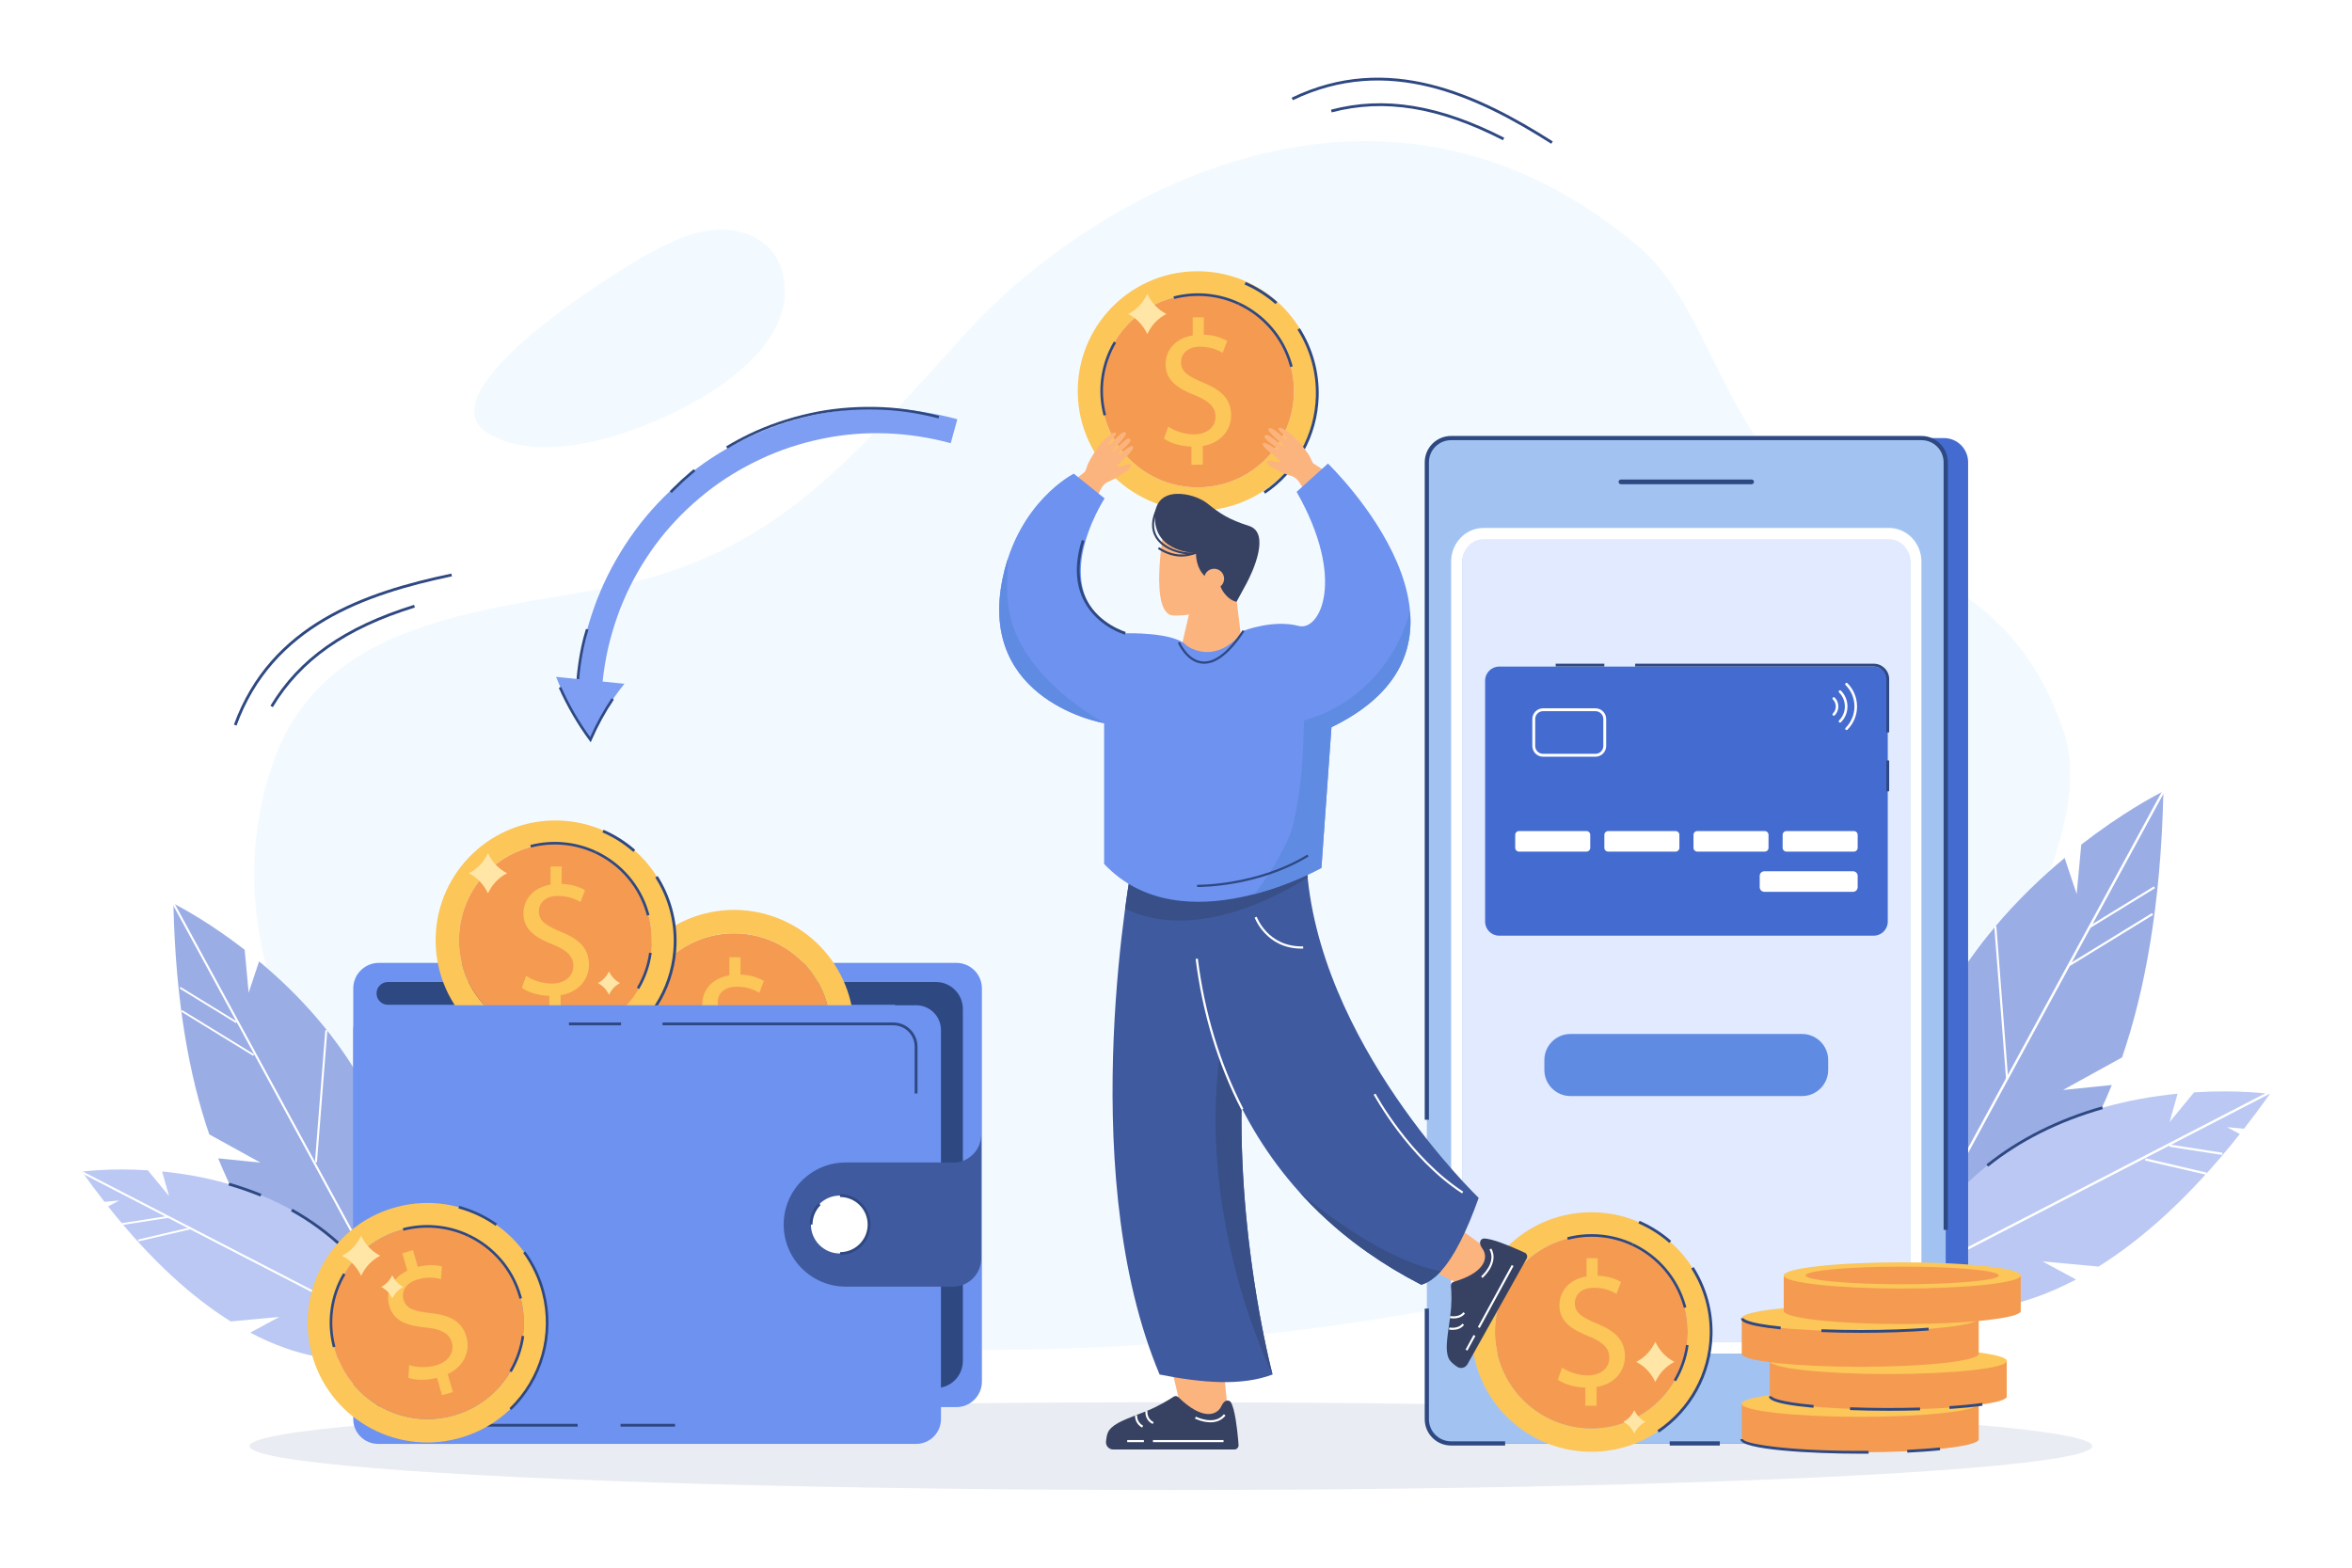 <?xml version="1.0" encoding="UTF-8"?> <svg xmlns="http://www.w3.org/2000/svg" xmlns:xlink="http://www.w3.org/1999/xlink" version="1.1" x="0px" y="0px" viewBox="0 0 900 600" style="enable-background:new 0 0 900 600;" xml:space="preserve"> <g id="Layer_2"> <rect style="fill:#FFFFFF;" width="900" height="600"></rect> <rect style="opacity:0;fill:#FFFFFF;" width="900" height="600"></rect> </g> <g id="Layer_1"> <g> <g> <g> <ellipse style="fill:#E9ECF2;" cx="448.046" cy="553.478" rx="352.561" ry="16.8"></ellipse> </g> </g> <g> <g> <path style="fill:#F3FAFF;" d="M215.368,496.737c-61.182-18.968-144-113.855-110.345-206.361 c19.147-52.629,79.265-56.55,126.521-65.293c65.667-12.15,95.225-50.789,138.719-98.346 c48.598-53.137,158.976-115.212,256.605-32.504c26.292,22.273,30.478,65.345,64.403,95.582 c34.117,30.408,78.606,30.545,98.629,90.749c15.6,46.906-51.561,144.497-97.07,173.583 C608.659,507.94,353.333,539.509,215.368,496.737z"></path> </g> </g> <g> <g> <g> <g> <g> <g> <g> <g> <path style="fill:#9AADE5;" d="M827.829,302.848c-0.008,0.348-0.017,0.688-0.025,1.036 c-0.977,42.534-7.068,75.41-15.792,100.818l-22.597,12.462l18.145-1.843l0.518-0.051 c-11.247,27.838-25.706,45.448-39.077,56.559c-8.317,6.932-16.217,11.341-22.656,14.127 c-0.425,0.187-0.841,0.365-1.257,0.535c-1.036,0.433-2.039,0.815-2.99,1.164h-12.071c-0.136-0.569-0.263-1.13-0.382-1.699 c-0.085-0.357-0.161-0.714-0.229-1.07c-0.11-0.467-0.204-0.943-0.297-1.41c-11.358-55.565,8.86-98.355,33.912-128.299 c0.068-0.102,0.153-0.195,0.246-0.297c8.716-10.389,18.018-19.233,26.759-26.513l4.613,13.83l1.758-18.944 c15.181-11.783,27.643-18.468,30.701-20.04C827.583,302.966,827.829,302.848,827.829,302.848z"></path> </g> </g> </g> </g> </g> </g> <g> <g> <g> <g> <g> <g> <g> <polygon style="fill:#FFFFFF;" points="828.245,303.068 827.803,303.884 800.373,354.353 799.88,355.245 792.405,369.006 792.15,369.465 768.305,413.333 768.271,413.392 729.415,484.886 728.829,485.957 727.903,487.655 726.849,487.655 727.767,485.957 729.117,483.476 767.464,412.925 768.177,411.617 827.107,303.213 827.43,302.618 "></polygon> </g> </g> </g> </g> </g> </g> </g> <g> <g> <g> <g> <g> <g> <rect x="789.478" y="359.446" transform="matrix(0.852 -0.523 0.523 0.852 -68.895 475.595)" style="fill:#FFFFFF;" width="37.255" height="0.81"></rect> </g> </g> </g> </g> </g> </g> <g> <g> <g> <g> <g> <g> <rect x="797.671" y="347.113" transform="matrix(0.852 -0.523 0.523 0.852 -61.833 475.954)" style="fill:#FFFFFF;" width="29.202" height="0.81"></rect> </g> </g> </g> </g> </g> </g> <g> <g> <g> <g> <g> <g> <rect x="765.255" y="354.783" transform="matrix(0.997 -0.077 0.077 0.997 -27.166 59.754)" style="fill:#FFFFFF;" width="0.81" height="58.727"></rect> </g> </g> </g> </g> </g> </g> <g> <g> <g> <g> <g> <g> <path style="fill:#BAC8F3;" d="M724.695,496.805c0,0,27.828,14.975,69.689-7.105l-12.836-6.935l21.441,1.987 c16.424-10.255,34.697-26.238,54.082-50.716l-4.899-2.643l6.5,0.599c3.271-4.186,6.573-8.619,9.903-13.31 c0,0-11.865-1.682-29.01-0.602l-9.367,11.387l3.055-10.871C798.129,422.059,746.444,437.662,724.695,496.805z"></path> </g> </g> </g> </g> </g> </g> <g> <g> <g> <g> <g> <g> <g> <rect x="713.517" y="455.896" transform="matrix(0.888 -0.459 0.459 0.888 -120.694 415.893)" style="fill:#FFFFFF;" width="164.212" height="0.914"></rect> </g> </g> </g> </g> </g> </g> </g> <g> <g> <g> <g> <g> <g> <rect x="840.229" y="430.009" transform="matrix(0.154 -0.988 0.988 0.154 275.933 1202.822)" style="fill:#FFFFFF;" width="0.849" height="20.404"></rect> </g> </g> </g> </g> </g> </g> <g> <g> <g> <g> <g> <g> <rect x="831.862" y="434.311" transform="matrix(0.227 -0.974 0.974 0.227 208.938 1155.805)" style="fill:#FFFFFF;" width="0.85" height="24.043"></rect> </g> </g> </g> </g> </g> </g> <g> <g> <g> <g> <g> <g> <g> <path style="fill:#2E4882;" d="M760.773,446.511l-0.67-0.838c12.436-9.939,27.334-17.419,44.282-22.23l0.293,1.032 C787.869,429.248,773.097,436.661,760.773,446.511z"></path> </g> </g> </g> </g> </g> </g> </g> </g> <g> <g> <g> <g> <path style="fill:#446BD0;" d="M753.109,176.925v366.25c0,5.114-4.138,9.263-9.263,9.263H563.82 c-5.114,0-9.263-4.149-9.263-9.263v-366.25c0-5.125,4.149-9.263,9.263-9.263h180.027 C748.971,167.662,753.109,171.8,753.109,176.925z"></path> </g> </g> </g> </g> <g> <g> <g> <g> <path style="fill:#A2C3F2;" d="M744.533,176.925v366.25c0,5.114-4.138,9.263-9.263,9.263H555.243 c-5.114,0-9.263-4.149-9.263-9.263v-366.25c0-5.125,4.149-9.263,9.263-9.263H735.27 C740.394,167.662,744.533,171.8,744.533,176.925z"></path> </g> </g> </g> </g> <g> <g> <g> <g> <path style="fill:#E1EAFF;" d="M730.897,214.902v290.296c0,5.912-4.486,10.704-10.019,10.704H569.634 c-5.533,0-10.018-4.793-10.018-10.704V214.902c0-5.912,4.485-10.704,10.018-10.704h151.245 C726.412,204.198,730.897,208.99,730.897,214.902z"></path> </g> </g> </g> </g> <g> <g> <g> <g> <g> <g> <path style="fill:#2E4882;" d="M670.274,185.317h-50.03c-0.493,0-0.893-0.4-0.893-0.893c0-0.493,0.4-0.893,0.893-0.893 h50.03c0.493,0,0.893,0.4,0.893,0.893C671.167,184.917,670.767,185.317,670.274,185.317z"></path> </g> </g> </g> </g> </g> </g> <g> <g> <g> <path style="fill:#608BE2;" d="M689.588,419.492h-88.662c-5.483,0-9.969-4.486-9.969-9.969v-3.818 c0-5.483,4.486-9.969,9.969-9.969h88.662c5.483,0,9.969,4.486,9.969,9.969v3.818 C699.557,415.006,695.071,419.492,689.588,419.492z"></path> </g> </g> </g> <g> <g> <g> <g> <path style="fill:#FFFFFF;" d="M722.812,518.046H567.701c-6.848,0-12.419-5.764-12.419-12.848V214.902 c0-7.085,5.571-12.848,12.419-12.848h155.112c6.848,0,12.419,5.764,12.419,12.848v290.296 C735.232,512.283,729.661,518.046,722.812,518.046z M567.701,206.342c-4.483,0-8.131,3.84-8.131,8.56v290.296 c0,4.72,3.648,8.56,8.131,8.56h155.112c4.483,0,8.131-3.84,8.131-8.56V214.902c0-4.72-3.648-8.56-8.131-8.56H567.701z"></path> </g> </g> </g> </g> <g> <g> <g> <g> <path style="fill:#446BD0;" d="M573.649,358.11h143.348c2.951,0,5.365-2.414,5.365-5.365v-92.256 c0-2.951-2.414-5.365-5.365-5.365H573.649c-2.951,0-5.365,2.414-5.365,5.365v92.256 C568.283,355.696,570.698,358.11,573.649,358.11z"></path> </g> </g> </g> <g> <g> <g> <g> <g> <g> <path style="fill:#FFFFFF;" d="M607.06,325.937h-25.806c-0.799,0-1.453-0.654-1.453-1.453v-4.96 c0-0.799,0.654-1.453,1.453-1.453h25.806c0.799,0,1.453,0.654,1.453,1.453v4.96 C608.513,325.283,607.859,325.937,607.06,325.937z"></path> </g> </g> </g> </g> </g> <g> <g> <g> <g> <g> <path style="fill:#FFFFFF;" d="M641.17,325.937h-25.806c-0.799,0-1.453-0.654-1.453-1.453v-4.96 c0-0.799,0.654-1.453,1.453-1.453h25.806c0.799,0,1.453,0.654,1.453,1.453v4.96 C642.623,325.283,641.969,325.937,641.17,325.937z"></path> </g> </g> </g> </g> </g> <g> <g> <g> <g> <g> <path style="fill:#FFFFFF;" d="M675.28,325.937h-25.806c-0.799,0-1.453-0.654-1.453-1.453v-4.96 c0-0.799,0.654-1.453,1.453-1.453h25.806c0.799,0,1.453,0.654,1.453,1.453v4.96 C676.734,325.283,676.08,325.937,675.28,325.937z"></path> </g> </g> </g> </g> </g> <g> <g> <g> <g> <g> <path style="fill:#FFFFFF;" d="M709.391,325.937h-25.806c-0.799,0-1.453-0.654-1.453-1.453v-4.96 c0-0.799,0.654-1.453,1.453-1.453h25.806c0.799,0,1.453,0.654,1.453,1.453v4.96 C710.844,325.283,710.19,325.937,709.391,325.937z"></path> </g> </g> </g> </g> </g> </g> <g> <g> <g> <g> <g> <g> <path style="fill:#FFFFFF;" d="M709.075,341.324h-33.95c-0.973,0-1.768-0.796-1.768-1.768v-4.329 c0-0.973,0.796-1.768,1.768-1.768h33.95c0.973,0,1.768,0.796,1.768,1.768v4.329 C710.844,340.529,710.048,341.324,709.075,341.324z"></path> </g> </g> </g> </g> </g> </g> <g> <g> <g> <g> <g> <g> <path style="fill:#FFFFFF;" d="M586.352,285.516v-10.33c0-2.258,1.837-4.095,4.095-4.095h20.068 c2.258,0,4.095,1.837,4.095,4.095v10.33c0,2.258-1.837,4.095-4.095,4.095h-20.068 C588.189,289.61,586.352,287.773,586.352,285.516z M590.447,272.19c-1.652,0-2.996,1.344-2.996,2.996v10.33 c0,1.652,1.344,2.996,2.996,2.996h20.068c1.652,0,2.996-1.344,2.996-2.996v-10.33c0-1.652-1.344-2.996-2.996-2.996 H590.447z"></path> </g> </g> </g> </g> </g> </g> <g> <g> <g> <g> <g> <path style="fill:#FFFFFF;" d="M706.083,278.917c0-0.127,0.049-0.255,0.146-0.352c4.513-4.513,4.513-11.856,0-16.368 c-0.194-0.194-0.194-0.509,0-0.704c0.194-0.195,0.509-0.195,0.704,0c4.901,4.901,4.901,12.875,0,17.776 c-0.195,0.194-0.509,0.194-0.704,0C706.131,279.172,706.083,279.044,706.083,278.917z"></path> </g> </g> </g> </g> <g> <g> <g> <g> <path style="fill:#FFFFFF;" d="M703.593,264.69c0-0.127,0.049-0.255,0.146-0.352c0.194-0.194,0.509-0.194,0.704,0 c3.332,3.332,3.332,8.753,0,12.084c-0.194,0.194-0.509,0.194-0.704,0c-0.194-0.194-0.194-0.509,0-0.704 c2.943-2.944,2.943-7.734,0-10.677C703.642,264.945,703.593,264.818,703.593,264.69z"></path> </g> </g> </g> </g> <g> <g> <g> <g> <path style="fill:#FFFFFF;" d="M701.204,273.43c0-0.127,0.049-0.255,0.146-0.352c1.487-1.487,1.487-3.907,0-5.395 c-0.194-0.194-0.194-0.509,0-0.704c0.195-0.194,0.51-0.194,0.704,0c1.875,1.875,1.875,4.927,0,6.803 c-0.194,0.194-0.509,0.194-0.704,0C701.253,273.685,701.204,273.558,701.204,273.43z"></path> </g> </g> </g> </g> </g> </g> <g> <g> <g> <g> <g> <path style="fill:#2E4882;" d="M745.337,470.709h-1.608V176.925c0-4.664-3.794-8.459-8.458-8.459H555.242 c-4.664,0-8.458,3.795-8.458,8.459v251.631h-1.608V176.925c0-5.551,4.516-10.067,10.067-10.067H735.27 c5.551,0,10.067,4.516,10.067,10.067V470.709z"></path> </g> </g> </g> <g> <g> <g> <path style="fill:#2E4882;" d="M575.945,553.243h-20.703c-5.551,0-10.067-4.517-10.067-10.068V500.82h1.608v42.355 c0,4.664,3.794,8.46,8.458,8.46h20.703V553.243z"></path> </g> </g> </g> <g> <g> <g> <rect x="638.925" y="551.635" style="fill:#2E4882;" width="19.162" height="1.608"></rect> </g> </g> </g> </g> </g> <g> <g> <g> <g> <g> <path style="fill:#F49B51;" d="M757.2,550.823c0,2.766-20.316,5.018-45.371,5.018c-25.055,0-45.371-2.251-45.371-5.018 c0-0.054,0.011-0.096,0.021-0.15V537.11h90.689v13.53C757.189,550.705,757.2,550.758,757.2,550.823z"></path> </g> </g> <g> <g> <ellipse style="fill:#FCC659;" cx="711.826" cy="537.235" rx="45.369" ry="5.017"></ellipse> </g> </g> </g> <g> <g> <g> <path style="fill:#F49B51;" d="M767.921,534.46c0,2.766-20.316,5.017-45.371,5.017c-25.055,0-45.371-2.251-45.371-5.017 c0-0.054,0.011-0.096,0.021-0.15v-13.562h90.689v13.53C767.91,534.342,767.921,534.396,767.921,534.46z"></path> </g> </g> <g> <g> <ellipse style="fill:#FCC659;" cx="722.547" cy="520.872" rx="45.369" ry="5.017"></ellipse> </g> </g> </g> <g> <g> <g> <path style="fill:#F49B51;" d="M757.2,518.097c0,2.766-20.316,5.017-45.371,5.017c-25.055,0-45.371-2.251-45.371-5.017 c0-0.054,0.011-0.096,0.021-0.15v-13.562h90.689v13.53C757.189,517.979,757.2,518.033,757.2,518.097z"></path> </g> </g> <g> <g> <ellipse style="fill:#FCC659;" cx="711.826" cy="504.509" rx="45.369" ry="5.017"></ellipse> </g> </g> </g> <g> <g> <g> <g> <path style="fill:#2E4882;" d="M711.834,556.373c-18.454,0-45.908-1.479-45.908-5.554h1.072 c0,1.564,15.399,4.482,44.836,4.482c1.07,0,2.132-0.004,3.183-0.013l0.008,1.072 C713.972,556.369,712.906,556.373,711.834,556.373z"></path> </g> </g> </g> <g> <g> <g> <path style="fill:#2E4882;" d="M729.821,555.963l-0.05-1.07c4.594-0.221,8.806-0.521,12.521-0.895l0.107,1.066 C738.665,555.439,734.435,555.742,729.821,555.963z"></path> </g> </g> </g> </g> <g> <g> <g> <g> <path style="fill:#2E4882;" d="M693.925,538.804c-17.05-1.552-17.05-3.701-17.05-4.408h1.072 c0,0.522,2.888,2.14,16.074,3.34L693.925,538.804z"></path> </g> </g> </g> <g> <g> <g> <path style="fill:#2E4882;" d="M722.783,539.949c-5.101,0-10.11-0.093-14.889-0.276l0.042-1.072 c8.535,0.329,17.971,0.367,26.765,0.1l0.031,1.072C730.838,539.89,726.818,539.949,722.783,539.949z"></path> </g> </g> </g> <g> <g> <g> <path style="fill:#2E4882;" d="M745.995,539.244l-0.071-1.07c4.838-0.318,9.058-0.73,12.542-1.223l0.151,1.062 C755.106,538.509,750.86,538.923,745.995,539.244z"></path> </g> </g> </g> </g> <g> <g> <g> <g> <path style="fill:#2E4882;" d="M681.322,508.782c-15.121-1.542-15.121-3.49-15.121-4.222h1.072 c0,0.017,0.385,1.752,14.158,3.157L681.322,508.782z"></path> </g> </g> </g> <g> <g> <g> <path style="fill:#2E4882;" d="M712.107,510.113c-5.216,0-10.318-0.096-15.161-0.287l0.042-1.072 c4.83,0.191,9.917,0.287,15.119,0.287c9.311,0,18.253-0.31,25.86-0.896l0.082,1.068 C730.415,509.802,721.445,510.113,712.107,510.113z"></path> </g> </g> </g> </g> <g> <g> <g> <path style="fill:#F49B51;" d="M773.281,501.734c0,2.766-20.316,5.017-45.371,5.017c-25.055,0-45.371-2.251-45.371-5.017 c0-0.054,0.011-0.096,0.021-0.15v-13.562h90.689v13.53C773.271,501.616,773.281,501.67,773.281,501.734z"></path> </g> </g> <g> <g> <ellipse style="fill:#FCC659;" cx="727.908" cy="488.146" rx="45.369" ry="5.017"></ellipse> </g> </g> <g> <g> <path style="fill:#F49B51;" d="M764.862,488.146c0,1.863-16.545,3.374-36.954,3.374c-20.409,0-36.955-1.511-36.955-3.374 c0-1.864,16.545-3.374,36.955-3.374C748.317,484.772,764.862,486.283,764.862,488.146z"></path> </g> </g> </g> </g> <g> <g> <g> <path style="fill:#FCC659;" d="M610.186,463.984c-25.298-0.691-46.364,19.262-47.055,44.57 c-0.691,25.298,19.262,46.374,44.57,47.056c25.298,0.691,46.374-19.262,47.055-44.57 C655.446,485.741,635.494,464.675,610.186,463.984z M645.82,510.799c-0.269,9.847-4.357,19.003-11.517,25.778 c-7.15,6.776-16.507,10.365-26.364,10.096c-20.327-0.557-36.422-17.544-35.865-37.88c0.269-9.847,4.348-19.003,11.507-25.778 c6.901-6.536,15.864-10.106,25.337-10.106c0.346,0,0.681,0.01,1.027,0.019c20.001,0.538,35.884,16.987,35.884,36.863 C645.83,510.128,645.83,510.463,645.82,510.799z"></path> </g> </g> <g> <g> <path style="fill:#F49B51;" d="M645.831,509.792c0,0.336,0,0.672-0.01,1.008c-0.269,9.847-4.357,19.003-11.517,25.779 c-7.15,6.776-16.508,10.365-26.365,10.097c-20.328-0.557-36.423-17.544-35.866-37.882 c0.269-9.847,4.348-19.003,11.508-25.779c6.901-6.536,15.865-10.106,25.338-10.106c0.346,0,0.681,0.01,1.027,0.019 C629.947,473.465,645.831,489.915,645.831,509.792z"></path> </g> </g> <g> <g> <g> <path style="fill:#FCC659;" d="M606.609,538.009v-6.941c-3.986-0.068-8.109-1.306-10.514-3.023l1.649-4.604 c2.474,1.649,6.047,2.955,9.896,2.955c4.88,0,8.178-2.818,8.178-6.734c0-3.78-2.68-6.117-7.765-8.178 c-7.01-2.75-11.339-5.911-11.339-11.89c0-5.703,4.055-10.033,10.377-11.064v-6.941h4.26v6.666 c4.123,0.137,6.941,1.237,8.934,2.405l-1.719,4.535c-1.443-0.824-4.26-2.336-8.659-2.336c-5.292,0-7.285,3.161-7.285,5.91 c0,3.574,2.543,5.36,8.522,7.834c7.078,2.887,10.652,6.46,10.652,12.576c0,5.429-3.78,10.515-10.858,11.683v7.147H606.609z"></path> </g> </g> </g> <g> <g> <path style="fill:#2E4882;" d="M644.315,500.565c-0.077-0.3-0.163-0.599-0.249-0.896 c-2.926-10.114-10.055-18.438-19.576-22.896l0.424-0.906c9.782,4.582,17.107,13.134,20.096,23.465 c0.105,0.368,0.194,0.675,0.274,0.984L644.315,500.565z"></path> </g> </g> <g> <g> <path style="fill:#2E4882;" d="M624.49,476.772c-7.656-3.587-16.374-4.388-24.55-2.262l-0.252-0.967 c8.401-2.188,17.359-1.361,25.226,2.322L624.49,476.772z"></path> </g> </g> <g> <g> <path style="fill:#2E4882;" d="M641.329,528.657l-0.861-0.506c2.452-4.172,4.03-8.684,4.689-13.41l0.99,0.139 C645.47,519.736,643.849,524.372,641.329,528.657z"></path> </g> </g> <g> <g> <g> <path style="fill:#2E4882;" d="M638.772,475.713c-3.542-3.103-7.519-5.623-11.823-7.49l0.427-0.984 c4.406,1.912,8.477,4.492,12.102,7.668L638.772,475.713z"></path> </g> </g> </g> <g> <g> <g> <path style="fill:#2E4882;" d="M634.81,548.284l-0.599-0.89c12.132-8.168,19.612-21.762,20.008-36.364 c0.246-9.074-2.189-17.9-7.045-25.524l0.905-0.576c4.97,7.805,7.465,16.84,7.213,26.129 C654.885,526.007,647.228,539.922,634.81,548.284z"></path> </g> </g> </g> </g> </g> <g> <g> <g> <g> <path style="fill:#2E4882;" d="M722.897,280.332h-1.072v-20.413c0-2.663-2.166-4.829-4.829-4.829h-91.301v-1.072h91.301 c3.254,0,5.901,2.647,5.901,5.901V280.332z"></path> </g> </g> </g> <g> <g> <g> <rect x="721.825" y="291.053" style="fill:#2E4882;" width="1.072" height="11.806"></rect> </g> </g> </g> <g> <g> <g> <rect x="595.288" y="254.017" style="fill:#2E4882;" width="18.614" height="1.072"></rect> </g> </g> </g> </g> </g> <g> <g> <path style="fill:#F3FAFF;" d="M281.137,143.549c7.417-6.017,14.245-13.268,17.456-22.262c3.211-8.995,2.107-20.002-4.66-26.742 c-5.518-5.495-13.897-7.35-21.635-6.476c-7.738,0.874-14.986,4.157-21.893,7.753c-13.214,6.881-90.073,54.534-63.354,70.228 C212.773,181.159,261.262,159.674,281.137,143.549z"></path> </g> </g> <g> <g> <g> <g> <path style="fill:#2E4882;" d="M104.4,270.654l-0.919-0.552c10.841-18.082,28.304-30.351,54.956-38.608l0.317,1.024 C132.369,240.693,115.098,252.811,104.4,270.654z"></path> </g> </g> </g> <g> <g> <g> <path style="fill:#2E4882;" d="M90.517,277.694l-1.007-0.366c13.993-38.462,49.911-50.802,83.2-57.799l0.221,1.049 C139.929,227.515,104.33,239.726,90.517,277.694z"></path> </g> </g> </g> <g> <g> <g> <path style="fill:#2E4882;" d="M575.109,53.671c-24.595-12.574-45.42-15.96-65.537-10.66l-0.273-1.036 c20.386-5.373,41.453-1.96,66.298,10.741L575.109,53.671z"></path> </g> </g> </g> <g> <g> <g> <path style="fill:#2E4882;" d="M593.593,55.023c-28.464-18.08-62.472-34.201-98.875-16.668l-0.465-0.966 c36.875-17.758,71.2-1.509,99.916,16.73L593.593,55.023z"></path> </g> </g> </g> </g> <g> <g> <g> <path style="fill:#FCC659;" d="M459.483,103.826c-25.299-0.691-46.365,19.262-47.056,44.57 c-0.691,25.298,19.262,46.374,44.57,47.055c25.298,0.691,46.374-19.262,47.055-44.57 C504.744,125.583,484.791,104.517,459.483,103.826z M495.118,150.642c-0.269,9.847-4.357,19.003-11.517,25.778 c-7.15,6.776-16.507,10.365-26.364,10.096c-20.327-0.557-36.422-17.544-35.865-37.88c0.269-9.847,4.348-19.003,11.507-25.778 c6.9-6.536,15.864-10.106,25.337-10.106c0.346,0,0.681,0.01,1.027,0.019c20.001,0.537,35.884,16.987,35.884,36.863 C495.128,149.97,495.128,150.306,495.118,150.642z"></path> </g> </g> <g> <g> <path style="fill:#F49B51;" d="M495.129,149.634c0,0.336,0,0.672-0.01,1.008c-0.269,9.847-4.357,19.003-11.517,25.779 c-7.15,6.776-16.508,10.365-26.365,10.097c-20.328-0.557-36.423-17.544-35.866-37.882c0.269-9.847,4.348-19.003,11.507-25.779 c6.901-6.536,15.865-10.106,25.338-10.106c0.346,0,0.682,0.01,1.027,0.019C479.245,113.307,495.129,129.758,495.129,149.634z"></path> </g> </g> <g> <g> <g> <path style="fill:#FCC659;" d="M455.906,177.852v-6.941c-3.986-0.068-8.109-1.306-10.514-3.023l1.65-4.604 c2.474,1.649,6.047,2.955,9.896,2.955c4.88,0,8.178-2.818,8.178-6.734c0-3.78-2.68-6.117-7.765-8.178 c-7.01-2.749-11.339-5.911-11.339-11.89c0-5.703,4.055-10.033,10.377-11.064v-6.941h4.26v6.666 c4.123,0.137,6.941,1.237,8.934,2.405l-1.719,4.535c-1.443-0.824-4.26-2.336-8.659-2.336c-5.292,0-7.285,3.161-7.285,5.91 c0,3.574,2.543,5.36,8.522,7.834c7.078,2.887,10.652,6.46,10.652,12.576c0,5.429-3.78,10.515-10.858,11.683v7.147H455.906z"></path> </g> </g> </g> <g> <g> <g> <path style="fill:#2E4882;" d="M493.678,140.483c-0.082-0.316-0.173-0.63-0.264-0.944 c-2.912-10.067-10.041-18.391-19.562-22.851l0.424-0.905c9.783,4.581,17.107,13.134,20.095,23.464 c0.097,0.337,0.19,0.659,0.274,0.984L493.678,140.483z"></path> </g> </g> <g> <g> <path style="fill:#2E4882;" d="M473.852,116.688c-7.658-3.586-16.376-4.389-24.55-2.26l-0.252-0.968 c8.4-2.187,17.358-1.362,25.226,2.323L473.852,116.688z"></path> </g> </g> <g> <g> <path style="fill:#2E4882;" d="M422.276,159.047c-2.514-9.672-1.113-19.737,3.944-28.341l0.862,0.507 c-4.922,8.373-6.285,18.169-3.839,27.582L422.276,159.047z"></path> </g> </g> </g> <g> <g> <g> <g> <path style="fill:#2E4882;" d="M488.069,116.388c-3.542-3.104-7.52-5.624-11.822-7.491l0.426-0.983 c4.405,1.91,8.477,4.49,12.103,7.668L488.069,116.388z"></path> </g> </g> </g> <g> <g> <g> <path style="fill:#2E4882;" d="M484.108,188.958l-0.599-0.889c12.133-8.169,19.612-21.763,20.009-36.365 c0.246-9.074-2.19-17.9-7.045-25.524l0.905-0.576c4.97,7.806,7.464,16.841,7.213,26.129 C504.184,166.681,496.527,180.597,484.108,188.958z"></path> </g> </g> </g> </g> <g> <g> <g> <g> <path style="fill:#FCB47E;" d="M451.878,248.366l4.06-17.4l16.576-6.901l2.951,24.301c0,0-2.459,15.787-17.707,21.443 C442.509,275.466,451.878,248.366,451.878,248.366z"></path> </g> </g> </g> </g> <g> <g> <g> <g> <path style="fill:#FCB47E;" d="M445.355,202.617c0,0-5.902,32.709,3.689,32.955c9.591,0.246,17.461-3.443,19.429-5.656 c1.967-2.213,3.443-13.035,3.443-13.035s1.23-14.018-4.673-16.724C461.341,197.452,448.552,192.78,445.355,202.617z"></path> </g> </g> </g> </g> <g> <g> <g> <g> <path style="fill:#374263;" d="M476.914,223.426c-1.885,3.48-3.746,6.887-3.746,6.887c-2.803-0.44-5.904-3.943-6.452-6.96 c0,0-8.816-0.824-9.125-11.735c0,0-15.311,0.102-15.674-13.187c-0.375-13.278,14.936-9.859,20.013-5.804 c5.066,4.055,8.144,6.122,16.038,8.666C486.27,203.975,479.332,218.962,476.914,223.426z"></path> </g> </g> </g> </g> <g> <g> <g> <g> <g> <g> <path style="fill:#FCB47E;" d="M469.752,539.372l-1.886-19.332h-20.432l4.438,18.771c0,0,2.367,6.294,9.235,6.062 C467.713,544.65,469.752,539.372,469.752,539.372z"></path> </g> </g> </g> </g> </g> </g> <g> <g> <g> <g> <g> <path style="fill:#FCB47E;" d="M570.361,478.901l-15.693-11.445l-13.585,15.261l20.107,10.195c0,0,2.493,0.493,7.532-3.896 C573.705,484.675,570.361,478.901,570.361,478.901z"></path> </g> </g> </g> </g> </g> <g> <g> <g> <g> <g> <g> <path style="fill:#3F5A9F;" d="M486.95,526.064c-11.825,4.471-26.942,3.249-43.227,0c-0.472-1.136-0.943-2.273-1.394-3.42 c-31.037-78.445-9.059-192.388-9.059-192.388h48.813l-1.104,37.663c-2.144,9.949-3.613,20.027-4.556,30.019 C470.226,463.636,486.95,526.064,486.95,526.064z"></path> </g> </g> </g> </g> </g> <g> <g> <path style="fill:#385087;" d="M486.94,526.032c-0.761-1.533-28.561-58.022-20.284-121.747l8.813,7.097 C472.488,471.044,486.543,524.531,486.94,526.032z"></path> </g> </g> </g> <g> <g> <g> <g> <g> <g> <path style="fill:#3F5A9F;" d="M565.825,458.469c-4.481,12.576-9.252,22.343-14.441,28.046 c-2.412,2.648-4.91,4.428-7.515,5.2c-7.483-3.838-14.334-7.998-20.595-12.415c-0.858-0.59-1.694-1.19-2.53-1.801 c-1.115-0.815-2.208-1.64-3.27-2.466c-0.493-0.375-0.976-0.75-1.447-1.136c-0.965-0.751-1.908-1.522-2.83-2.284 c-0.826-0.686-1.64-1.383-2.434-2.069c-4.213-3.645-8.094-7.397-11.675-11.246c-0.343-0.365-0.686-0.74-1.018-1.104 c-0.247-0.268-0.493-0.547-0.74-0.815l-0.011-0.011c-49.231-54.72-40.193-126.111-40.193-126.111h42.82 C503.611,398.71,565.825,458.469,565.825,458.469z"></path> </g> </g> </g> </g> </g> </g> <g> <g> <g> <g> <path style="fill:#FCB47E;" d="M509.546,182.049c-3.655-2.666-6.202-4.138-6.817-4.579c-0.777-0.557-0.961-1.942-1.87-3.336 c-2.091-3.206-6.439-8.875-10.934-10.451c-0.577-0.205-1.023,0.406-0.401,1.067c1.096,1.214,3.177,2.952,2.857,3.243 c-0.69,0.58-5.557-5.275-6.93-3.917c-1.032,1.028,6.016,6.25,5.741,6.579c-0.551,0.658-5.855-5.325-7.147-3.973 c-1.227,1.284,5.143,4.639,4.867,5.203c-0.287,0.583-4.701-3.074-5.57-2.243c-1.318,1.259,6.636,6.192,6.423,6.922 c-0.285,1.185-4.396-1.286-5.007,0.108c-0.601,1.308,5.16,3.783,6.249,4.33c2.516,1.263,4.349,0.715,6.362,3.851 c1.106,1.723,2.202,3.438,3.281,5.166L509.546,182.049z"></path> </g> </g> </g> </g> <g> <g> <g> <g> <path style="fill:#FCB47E;" d="M408.696,185.958c3.349-3.041,5.724-4.777,6.289-5.282c0.713-0.637,0.748-2.034,1.503-3.517 c1.737-3.411,5.454-9.513,9.755-11.56c0.552-0.266,1.061,0.294,0.513,1.018c-0.96,1.324-2.843,3.275-2.494,3.53 c0.748,0.503,4.961-5.839,6.472-4.635c1.136,0.912-5.314,6.857-5.005,7.155c0.618,0.595,5.253-5.92,6.681-4.714 c1.357,1.145-4.617,5.162-4.283,5.693c0.348,0.549,4.345-3.559,5.299-2.825c1.445,1.111-5.936,6.866-5.647,7.569 c0.41,1.148,4.234-1.748,4.99-0.427c0.738,1.236-4.726,4.313-5.751,4.973c-2.366,1.525-4.247,1.176-5.914,4.509 c-0.916,1.832-1.822,3.653-2.71,5.487L408.696,185.958z"></path> </g> </g> </g> </g> <g> <g> <g> <path style="fill:#385087;" d="M500.384,335.842c-3.817,2.434-10.507,6.368-18.751,9.778 c-7.387,3.045-16.028,5.682-24.98,6.465c-8.695,0.761-17.69-0.236-26.127-4.299c0.536-3.999,1.051-7.397,1.479-10.11 c7.741,4.095,16.135,5.821,24.465,6.057c8.791,0.257,17.507-1.147,25.312-3.184c7.13-1.855,13.498-4.235,18.44-6.358 C500.266,334.738,500.319,335.295,500.384,335.842z"></path> </g> </g> </g> <g> <g> <g> <path style="fill:#6D92F0;" d="M422.491,330.653v-53.867c0,0-48.407-8.216-38.904-55.09 c6.038-29.783,27.305-40.416,27.305-40.416l11.793,9.473c0,0-25.065,38.313,7.927,51.62c0,0,18.56-0.58,23.393,4.64 c0,0,10.633,8.507,21.846-5.607c0,0,11.407-4.447,21.13-1.834c8.002,2.15,18.31-17.693-0.83-51.333l11.987-10.827 c0,0,70.18,67.473,1.353,100.919l-3.842,53.819C505.648,332.151,452.375,362.362,422.491,330.653z"></path> </g> </g> </g> <g> <g> <g> <circle style="fill:#FCB47E;" cx="464.589" cy="221.493" r="3.818"></circle> </g> </g> </g> <g> <g> <g> <g> <g> <g> <path style="fill:#FFFFFF;" d="M475.01,424.726c-8.995-17.463-14.884-36.885-17.502-57.728l0.845-0.107 c2.606,20.744,8.465,40.071,17.415,57.445L475.01,424.726z"></path> </g> </g> </g> </g> </g> </g> <g> <g> <g> <path style="fill:#FFFFFF;" d="M498.016,363.061c-13.549,0-17.884-11.772-17.927-11.893l0.803-0.285 c0.042,0.118,4.283,11.673,17.76,11.317l0.023,0.852C498.454,363.057,498.233,363.061,498.016,363.061z"></path> </g> </g> </g> <g> <g> <g> <path style="fill:#2E4882;" d="M460.764,254.031c-0.254,0-0.507-0.012-0.759-0.035c-6.089-0.562-9.165-7.674-9.293-7.977 l0.784-0.332c0.029,0.07,3.01,6.949,8.591,7.461c4.689,0.434,9.868-3.599,15.408-11.977l0.711,0.47 C470.765,249.868,465.574,254.031,460.764,254.031z"></path> </g> </g> </g> <g> <g> <path style="fill:#608BE2;" d="M422.496,276.791c0,0-48.416-8.223-38.906-55.095c0.515-2.562,1.147-4.996,1.876-7.28 c0.118-0.129,0.247-0.257,0.365-0.375c-0.804,10.582-1.182,19.849,3.506,29.869 C399.14,264.866,423.164,276.735,422.496,276.791z"></path> </g> </g> <g> <g> <path style="fill:#608BE2;" d="M509.486,278.335l-3.838,53.819c0,0-11.064,6.283-25.945,10.11 c2.573-1.951,13.4-18.508,15.215-26.875c3.254-15.006,3.658-23.646,4.076-39.642c16.017-4.16,34.273-18.271,40.554-41.819 C540.973,249.988,534.155,266.338,509.486,278.335z"></path> </g> </g> <g> <g> <g> <path style="fill:#2E4882;" d="M458.302,339.49c-0.15,0-0.234-0.001-0.247-0.001l0.017-0.852 c0.227-0.002,22.729,0.315,42.206-11.562l0.444,0.728C482.133,339.137,460.827,339.49,458.302,339.49z"></path> </g> </g> </g> <g> <g> <path style="fill:#385087;" d="M551.383,486.515c-2.412,2.648-4.91,4.428-7.515,5.2c-7.483-3.838-14.334-7.998-20.595-12.415 c-0.858-0.59-1.694-1.19-2.53-1.801c-1.115-0.815-2.208-1.64-3.27-2.466c-0.493-0.375-0.976-0.75-1.447-1.136 c-0.965-0.751-1.908-1.522-2.83-2.284c-0.826-0.686-1.64-1.383-2.434-2.069c-4.213-3.645-8.094-7.397-11.675-11.246 c-0.343-0.365-0.686-0.74-1.018-1.104c-0.247-0.268-0.493-0.547-0.74-0.815C526.607,480.575,545.337,485.518,551.383,486.515z"></path> </g> </g> <g> <g> <path style="fill:#FFFFFF;" d="M559.479,456.756c-20.611-13.384-33.707-37.565-33.837-37.808l0.709-0.379 c0.129,0.241,13.132,24.244,33.566,37.513L559.479,456.756z"></path> </g> </g> <g> <g> <g> <g> <g> <g> <g> <path style="fill:#374263;" d="M472.338,554.765h-46.346c-1.614,0-2.904-1.366-2.782-2.975 c0.001-0.019,0.003-0.039,0.004-0.059c0.032-0.354,0.075-0.718,0.129-1.083c0.161-1.233,0.493-2.466,1.072-3.238 c2.198-2.916,6.465-4.245,14.066-7.258c4.771-1.898,8.823-4.417,10.603-5.596c0.579-0.386,1.329-0.289,1.833,0.193 c9.167,8.963,14.795,7.054,16.478,3.356c1.286-2.82,3.109-2.23,3.613-1.404c1.544,2.584,2.391,10.153,2.734,13.948 c0.043,0.407,0.075,0.783,0.096,1.083c0.054,0.708,0.086,1.136,0.086,1.136 C474.096,553.853,473.335,554.765,472.338,554.765z"></path> </g> </g> </g> </g> </g> </g> <g> <g> <g> <path style="fill:#FFFFFF;" d="M441.103,545.014c-3.291-1.597-2.802-4.996-2.797-5.031l0.795,0.122 c-0.017,0.116-0.393,2.852,2.353,4.184L441.103,545.014z"></path> </g> </g> <g> <g> <path style="fill:#FFFFFF;" d="M437.036,546.38c-3.027-1.709-2.705-4.66-2.69-4.785l0.798,0.095 c-0.012,0.104-0.261,2.551,2.287,3.99L437.036,546.38z"></path> </g> </g> <g> <g> <path style="fill:#FFFFFF;" d="M463.195,544.36c-3.101,0-5.908-1.413-5.954-1.438l0.367-0.715 c0.071,0.038,7.104,3.571,10.717-0.93l0.627,0.503C467.365,543.759,465.217,544.36,463.195,544.36z"></path> </g> </g> </g> <g> <g> <g> <rect x="441.18" y="551.148" style="fill:#FFFFFF;" width="27.008" height="0.804"></rect> </g> </g> <g> <g> <rect x="431.326" y="551.148" style="fill:#FFFFFF;" width="6.387" height="0.804"></rect> </g> </g> </g> </g> <g> <g> <g> <g> <g> <g> <g> <path style="fill:#374263;" d="M584.179,481.69l-22.644,40.438c-0.789,1.409-2.613,1.867-3.957,0.972 c-0.014-0.009-0.027-0.018-0.041-0.027c-0.3-0.204-0.59-0.418-0.89-0.643c-0.986-0.75-1.908-1.64-2.294-2.52 c-1.469-3.345-0.547-7.708,0.536-15.824c0.675-5.092,0.45-9.842,0.3-11.986c-0.054-0.686,0.397-1.297,1.061-1.501 c12.297-3.624,13.38-9.456,10.978-12.737c-1.833-2.498-0.429-3.806,0.536-3.838c3.013-0.086,10.024,2.862,13.498,4.428 c0.386,0.161,0.729,0.311,1.008,0.439c0.643,0.3,1.029,0.483,1.029,0.483C584.254,479.707,584.661,480.811,584.179,481.69 z"></path> </g> </g> </g> </g> </g> </g> <g> <g> <g> <path style="fill:#FFFFFF;" d="M556.193,504.603c-0.774,0-1.328-0.111-1.387-0.124l0.165-0.787 c0.034,0.008,3.338,0.663,4.985-1.476l0.637,0.49C559.372,504.294,557.479,504.603,556.193,504.603z"></path> </g> </g> <g> <g> <path style="fill:#FFFFFF;" d="M555.828,508.984c-0.773,0-1.327-0.111-1.386-0.124l0.165-0.787 c0.032,0.008,3.336,0.663,4.984-1.476l0.637,0.49C559.005,508.675,557.114,508.984,555.828,508.984z"></path> </g> </g> <g> <g> <path style="fill:#FFFFFF;" d="M567.284,489.113l-0.521-0.611c0.06-0.051,5.997-5.218,3.205-10.269l0.704-0.389 C573.781,483.47,567.35,489.058,567.284,489.113z"></path> </g> </g> </g> <g> <g> <g> <rect x="558.802" y="496.091" transform="matrix(0.479 -0.878 0.878 0.479 -137.721 760.882)" style="fill:#FFFFFF;" width="27.008" height="0.804"></rect> </g> </g> <g> <g> <rect x="559.456" y="513.794" transform="matrix(0.479 -0.878 0.878 0.479 -158.288 761.626)" style="fill:#FFFFFF;" width="6.386" height="0.804"></rect> </g> </g> </g> </g> <g> <g> <g> <path style="fill:#2E4882;" d="M430.464,242.889c-0.418-0.119-10.31-3.019-15.447-12.471 c-3.544-6.52-3.901-14.508-1.061-23.739l1.025,0.315c-2.751,8.94-2.424,16.645,0.972,22.901 c4.914,9.054,14.706,11.935,14.805,11.963L430.464,242.889z"></path> </g> </g> </g> <g> <g> <path style="fill:#374263;" d="M455.555,212.242c-3.73,0-9.598-1.592-12.668-5.424c-1.901-2.372-3.45-6.56-0.033-13.035 l0.711,0.375c-2.58,4.889-2.597,8.979-0.051,12.157c3.559,4.441,11.069,5.707,13.97,4.915l0.211,0.776 C457.129,212.161,456.396,212.242,455.555,212.242z"></path> </g> </g> <g> <g> <path style="fill:#374263;" d="M452.107,213.019c-2.576,0-5.665-0.708-9.027-2.927l0.443-0.671 c8.786,5.8,15.526,0.798,15.593,0.746l0.488,0.64C459.558,210.84,456.623,213.019,452.107,213.019z"></path> </g> </g> </g> <g> <g> <g> <g> <g> <g> <g> <path style="fill:#9AADE5;" d="M66.358,345.808c0.007,0.302,0.015,0.597,0.022,0.899 c0.848,36.899,6.132,65.419,13.7,87.461l19.603,10.811l-15.741-1.599l-0.45-0.044c9.757,24.15,22.3,39.427,33.9,49.066 c7.215,6.013,14.068,9.838,19.654,12.255c0.368,0.162,0.73,0.317,1.091,0.464c0.899,0.376,1.769,0.707,2.594,1.01h10.472 c0.118-0.494,0.229-0.98,0.332-1.474c0.074-0.31,0.14-0.619,0.199-0.929c0.096-0.405,0.177-0.818,0.258-1.223 c9.853-48.204-7.686-85.324-29.419-111.301c-0.059-0.088-0.133-0.169-0.214-0.258c-7.561-9.013-15.631-16.684-23.214-23 l-4.002,11.997l-1.525-16.434c-13.169-10.221-23.98-16.021-26.633-17.385C66.571,345.911,66.358,345.808,66.358,345.808z"></path> </g> </g> </g> </g> </g> </g> <g> <g> <g> <g> <g> <g> <g> <polygon style="fill:#FFFFFF;" points="65.996,345.999 66.38,346.707 90.176,390.489 90.603,391.263 97.088,403.201 97.31,403.599 117.996,441.655 118.025,441.707 151.733,503.728 152.242,504.657 153.045,506.131 153.959,506.131 153.163,504.657 151.991,502.505 118.725,441.302 118.106,440.167 66.984,346.125 66.704,345.609 "></polygon> </g> </g> </g> </g> </g> </g> </g> <g> <g> <g> <g> <g> <g> <rect x="83.116" y="379.099" transform="matrix(0.523 -0.852 0.852 0.523 -297.103 259.751)" style="fill:#FFFFFF;" width="0.703" height="32.319"></rect> </g> </g> </g> </g> </g> </g> <g> <g> <g> <g> <g> <g> <rect x="79.502" y="371.894" transform="matrix(0.523 -0.852 0.852 0.523 -289.708 251.565)" style="fill:#FFFFFF;" width="0.703" height="25.333"></rect> </g> </g> </g> </g> </g> </g> <g> <g> <g> <g> <g> <g> <polygon style="fill:#FFFFFF;" points="121.286,444.845 125.26,394.323 124.484,394.265 120.509,444.788 "></polygon> </g> </g> </g> </g> </g> </g> <g> <g> <g> <g> <g> <g> <path style="fill:#BAC8F3;" d="M156.214,516.205c0,0-24.141,12.991-60.456-6.164l11.136-6.017l-18.6,1.724 c-14.248-8.896-30.101-22.762-46.917-43.997l4.25-2.292l-5.639,0.519c-2.837-3.632-5.702-7.477-8.591-11.547 c0,0,10.293-1.459,25.166-0.522l8.126,9.879l-2.651-9.431C92.51,451.362,137.347,464.898,156.214,516.205z"></path> </g> </g> </g> </g> </g> </g> <g> <g> <g> <g> <g> <g> <g> <rect x="94.287" y="409.885" transform="matrix(0.459 -0.888 0.888 0.459 -376.245 344.511)" style="fill:#FFFFFF;" width="0.793" height="142.456"></rect> </g> </g> </g> </g> </g> </g> </g> <g> <g> <g> <g> <g> <g> <rect x="46.769" y="466.741" transform="matrix(0.988 -0.154 0.154 0.988 -71.45 14.188)" style="fill:#FFFFFF;" width="17.701" height="0.737"></rect> </g> </g> </g> </g> </g> </g> <g> <g> <g> <g> <g> <g> <rect x="52.448" y="472.051" transform="matrix(0.974 -0.227 0.227 0.974 -105.435 26.544)" style="fill:#FFFFFF;" width="20.857" height="0.737"></rect> </g> </g> </g> </g> </g> </g> </g> <g> <g> <g> <path style="fill:#6D92F0;" d="M365.934,538.547H144.972c-5.414,0-9.802-4.389-9.802-9.802V378.32 c0-5.414,4.389-9.802,9.802-9.802h220.962c5.414,0,9.802,4.389,9.802,9.802v150.425 C375.736,534.158,371.348,538.547,365.934,538.547z"></path> </g> </g> </g> <g> <g> <g> <g> <path style="fill:#2E4882;" d="M368.441,386.169v134.737c0,5.703-4.623,10.327-10.327,10.327h-15.586V384.569H148.446 c-2.41,0-4.364-1.954-4.364-4.363l0,0c0-2.41,1.954-4.363,4.364-4.363h209.668 C363.817,375.842,368.441,380.466,368.441,386.169z"></path> </g> </g> </g> </g> <g> <g> <g> <path style="fill:#F49B51;" d="M309.488,370.73c0.213,0.26,0.425,0.52,0.63,0.786c6.025,7.794,8.654,17.47,7.4,27.248 c-1.247,9.772-6.22,18.473-14.021,24.504c-16.09,12.435-39.303,9.471-51.744-6.627c-6.025-7.794-8.662-17.464-7.407-27.242 c1.206-9.428,5.886-17.866,13.22-23.861c0.267-0.219,0.534-0.424,0.807-0.635C274.198,352.659,296.907,355.341,309.488,370.73z "></path> </g> </g> </g> <g> <g> <path style="fill:#FCC659;" d="M278.615,422.78v-6.941c-3.986-0.068-8.109-1.306-10.514-3.023l1.65-4.604 c2.474,1.649,6.047,2.955,9.896,2.955c4.88,0,8.178-2.818,8.178-6.734c0-3.78-2.68-6.117-7.765-8.178 c-7.01-2.749-11.339-5.911-11.339-11.89c0-5.703,4.055-10.033,10.377-11.064v-6.941h4.26v6.666 c4.123,0.137,6.941,1.237,8.934,2.405l-1.718,4.535c-1.443-0.824-4.26-2.336-8.659-2.336c-5.291,0-7.285,3.161-7.285,5.91 c0,3.574,2.543,5.36,8.522,7.834c7.078,2.886,10.652,6.46,10.652,12.576c0,5.429-3.78,10.515-10.858,11.683v7.147H278.615z"></path> </g> </g> <g> <g> <g> <path style="fill:#FCC659;" d="M292.534,349.746c-24.482-6.412-49.525,8.242-55.939,32.734 c-6.412,24.482,8.24,49.534,32.734,55.939c24.482,6.412,49.534-8.24,55.939-32.734 C331.68,381.203,317.026,356.159,292.534,349.746z M316.621,403.424c-2.495,9.529-8.554,17.519-17.064,22.494 c-8.501,4.977-18.428,6.35-27.967,3.853c-19.671-5.153-31.493-25.348-26.337-45.029c2.495-9.529,8.545-17.521,17.055-22.496 c8.203-4.8,17.743-6.244,26.969-4.095c0.336,0.078,0.661,0.164,0.996,0.252c19.357,5.06,31.095,24.684,26.587,44.042 C316.783,402.772,316.706,403.099,316.621,403.424z"></path> </g> </g> </g> <g> <path style="fill:#FCC659;" d="M213.766,314.031c-25.298-0.691-46.364,19.262-47.055,44.57 c-0.691,25.298,19.262,46.374,44.57,47.055c25.299,0.691,46.374-19.262,47.056-44.57 C259.027,335.788,239.074,314.722,213.766,314.031z M249.4,360.846c-0.269,9.847-4.357,19.003-11.517,25.778 c-7.15,6.776-16.507,10.365-26.364,10.096c-20.327-0.557-36.422-17.544-35.865-37.88c0.269-9.847,4.348-19.003,11.507-25.778 c6.9-6.536,15.864-10.106,25.337-10.106c0.345,0,0.681,0.01,1.027,0.019c20.001,0.537,35.884,16.987,35.884,36.863 C249.41,360.175,249.41,360.51,249.4,360.846z"></path> </g> <g> <g> <g> <path style="fill:#F49B51;" d="M241.075,336.485c0.213,0.26,0.425,0.52,0.63,0.786c6.025,7.794,8.654,17.47,7.4,27.248 c-1.247,9.772-6.22,18.473-14.021,24.504c-16.09,12.435-39.303,9.471-51.744-6.627c-6.025-7.794-8.662-17.464-7.407-27.242 c1.206-9.428,5.886-17.866,13.22-23.861c0.268-0.219,0.534-0.424,0.807-0.635C205.785,318.415,228.494,321.097,241.075,336.485 z"></path> </g> </g> </g> <g> <g> <path style="fill:#FCC659;" d="M210.189,388.056v-6.941c-3.986-0.068-8.109-1.306-10.514-3.023l1.65-4.604 c2.474,1.649,6.047,2.955,9.896,2.955c4.88,0,8.178-2.818,8.178-6.734c0-3.78-2.68-6.117-7.765-8.178 c-7.01-2.75-11.339-5.911-11.339-11.89c0-5.703,4.055-10.033,10.377-11.064v-6.941h4.26v6.666 c4.123,0.137,6.941,1.237,8.934,2.405l-1.718,4.535c-1.443-0.824-4.26-2.336-8.659-2.336c-5.292,0-7.285,3.161-7.285,5.91 c0,3.574,2.543,5.36,8.522,7.834c7.078,2.886,10.652,6.46,10.652,12.576c0,5.429-3.78,10.515-10.858,11.683v7.147H210.189z"></path> </g> </g> <g> <path style="fill:#2E4882;" d="M242.352,326.063c-3.541-3.103-7.519-5.623-11.823-7.49l0.426-0.984 c4.406,1.911,8.478,4.49,12.104,7.668L242.352,326.063z"></path> </g> <g> <path style="fill:#2E4882;" d="M238.39,398.634l-0.599-0.89c12.133-8.168,19.612-21.763,20.008-36.365 c0.247-9.072-2.19-17.899-7.045-25.524l0.905-0.576c4.97,7.806,7.464,16.842,7.212,26.129 C258.467,376.356,250.81,390.272,238.39,398.634z"></path> </g> <g> <path style="fill:#2E4882;" d="M247.55,350.438c-0.081-0.311-0.17-0.621-0.259-0.931c-2.915-10.08-10.044-18.403-19.566-22.862 l0.424-0.906c9.783,4.582,17.108,13.134,20.096,23.465c0.1,0.346,0.191,0.663,0.274,0.984L247.55,350.438z"></path> </g> <g> <path style="fill:#2E4882;" d="M227.724,326.645c-7.657-3.587-16.374-4.389-24.55-2.262l-0.252-0.967 c8.4-2.188,17.358-1.361,25.225,2.322L227.724,326.645z"></path> </g> <g> <path style="fill:#2E4882;" d="M244.564,378.529l-0.862-0.506c2.452-4.172,4.03-8.684,4.689-13.409l0.99,0.139 C248.704,369.609,247.083,374.244,244.564,378.529z"></path> </g> <g> <g> <g> <path style="fill:#6D92F0;" d="M350.561,552.619H144.672c-5.248,0-9.503-4.255-9.503-9.503V394.242 c0-5.248,4.255-9.503,9.503-9.503h205.889c5.248,0,9.503,4.254,9.503,9.503v148.874 C360.064,548.364,355.81,552.619,350.561,552.619z"></path> </g> </g> </g> <g> <g> <g> <path style="fill:#2E4882;" d="M221.035,546.018h-67.643c-5.091,0-9.232-4.142-9.232-9.232v-13.019h1.072v13.019 c0,4.5,3.661,8.16,8.16,8.16h67.643V546.018z"></path> </g> </g> <g> <g> <rect x="237.459" y="544.946" style="fill:#2E4882;" width="20.849" height="1.072"></rect> </g> </g> <g> <g> <path style="fill:#2E4882;" d="M351.074,418.518h-1.072v-17.946c0-4.5-3.661-8.16-8.16-8.16h-88.325v-1.072h88.325 c5.091,0,9.232,4.142,9.232,9.232V418.518z"></path> </g> </g> <g> <g> <rect x="217.717" y="391.34" style="fill:#2E4882;" width="19.923" height="1.072"></rect> </g> </g> <g> <g> <rect x="144.159" y="484.196" style="fill:#2E4882;" width="1.072" height="25.338"></rect> </g> </g> </g> <g> <g> <g> <g> <path style="fill:#3F5A9F;" d="M375.463,434.207v47.44c0,5.961-4.824,10.785-10.785,10.785h-41.04 c-13.122,0-23.758-10.635-23.758-23.758c0-6.561,2.659-12.501,6.958-16.8c4.299-4.299,10.238-6.958,16.8-6.958h41.04 c0.3,0,0.6,0.011,0.901,0.043C371.121,444.499,375.463,439.857,375.463,434.207z"></path> </g> </g> </g> <g> <g> <g> <g> <g> <ellipse transform="matrix(0.707 -0.707 0.707 0.707 -237.252 364.582)" style="fill:#FFFFFF;" cx="321.463" cy="468.679" rx="11.086" ry="11.086"></ellipse> </g> </g> </g> </g> <g> <g> <g> <g> <path style="fill:#2E4882;" d="M321.463,480.301v-1.072c5.818,0,10.55-4.733,10.55-10.55c0-5.817-4.733-10.55-10.55-10.55 v-1.072c6.409,0,11.622,5.214,11.622,11.622S327.871,480.301,321.463,480.301z"></path> </g> </g> </g> <g> <g> <g> <path style="fill:#2E4882;" d="M310.913,468.679h-1.072c0-3.104,1.209-6.023,3.404-8.218l0.758,0.758 C312.01,463.211,310.913,465.86,310.913,468.679z"></path> </g> </g> </g> </g> </g> </g> <g> <g> <g> <g> <g> <g> <g> <path style="fill:#2E4882;" d="M130.79,477.778c-5.75-5.441-12.29-10.222-19.437-14.207l0.522-0.936 c7.225,4.029,13.837,8.862,19.652,14.365L130.79,477.778z"></path> </g> </g> </g> <g> <g> <g> <path style="fill:#2E4882;" d="M99.637,457.943c-3.898-1.597-8.01-3.025-12.223-4.243l0.298-1.03 c4.25,1.23,8.398,2.671,12.331,4.281L99.637,457.943z"></path> </g> </g> </g> </g> </g> </g> </g> <g> <g> <path style="fill:#7D9EF2;" d="M366.33,160.452c-17.377-4.746-35.916-5.563-53.59-1.862c-8.837,1.803-17.477,4.604-25.635,8.453 c-8.155,3.836-15.935,8.521-22.972,14.169c-7.048,5.622-13.496,12.017-19.059,19.123c-5.548,7.115-10.271,14.872-14.04,23.069 c-0.939,2.049-1.772,4.147-2.64,6.228c-0.744,2.127-1.58,4.225-2.242,6.379c-1.363,4.296-2.553,8.648-3.409,13.077 c-0.425,2.214-0.822,4.434-1.116,6.67c-0.077,0.559-0.162,1.116-0.221,1.677l-0.07,0.601l-0.043,0.371 c-0.054,0.495-0.122,0.989-0.164,1.485l-8.352-0.845c3.512,8.901,7.993,16.978,13.156,24.056 c3.557-8.02,7.99-15.203,13.02-21.409l-8.352-0.845c0.038-0.455,0.102-0.908,0.151-1.362l0.039-0.34l0.064-0.551 c0.054-0.514,0.132-1.026,0.203-1.538c0.268-2.051,0.635-4.089,1.024-6.121c0.783-4.065,1.882-8.064,3.132-12.01 c0.606-1.979,1.379-3.901,2.057-5.856c0.801-1.906,1.561-3.833,2.423-5.712c3.458-7.515,7.786-14.623,12.87-21.148 c5.1-6.514,11.016-12.377,17.481-17.537c6.453-5.185,13.599-9.479,21.081-13.002c7.485-3.536,15.413-6.101,23.516-7.755 c16.209-3.398,33.182-2.642,49.148,1.709L366.33,160.452z"></path> </g> </g> <g> <g> <path style="fill:#2E4882;" d="M278.363,171.713l-0.517-0.857c2.783-1.678,5.673-3.247,8.591-4.664 c7.286-3.519,15.204-6.234,23.534-8.07c7.72-1.728,16.06-2.534,24.77-2.384c8.123,0.124,16.414,1.277,24.644,3.426l-0.253,0.968 c-8.152-2.129-16.364-3.27-24.407-3.394c-8.637-0.148-16.892,0.649-24.537,2.36c-8.256,1.82-16.099,4.509-23.315,7.994 C283.984,168.496,281.12,170.05,278.363,171.713z"></path> </g> <g> <path style="fill:#2E4882;" d="M257.023,188.696l-0.729-0.685c0.911-0.971,1.884-1.9,2.826-2.8 c0.542-0.518,1.084-1.035,1.616-1.562c0.472-0.413,0.919-0.807,1.366-1.201c1.089-0.96,2.215-1.954,3.363-2.89l0.632,0.774 c-1.132,0.924-2.251,1.911-3.333,2.865c-0.448,0.395-0.897,0.791-1.348,1.183c-0.513,0.509-1.059,1.031-1.604,1.553 C258.878,186.825,257.915,187.745,257.023,188.696z"></path> </g> </g> <g> <g> <path style="fill:#2E4882;" d="M226.046,284.097l-0.515-0.695c-4.542-6.131-8.483-12.902-11.716-20.125l0.913-0.408 c3.081,6.884,6.812,13.353,11.096,19.241c2.34-5.258,5.112-10.272,8.244-14.915l0.829,0.56 c-3.255,4.825-6.117,10.056-8.505,15.548L226.046,284.097z"></path> </g> </g> <g> <path style="fill:#2E4882;" d="M221.628,259.926l-0.998-0.067c0.007-0.102,0.717-10.29,3.597-19.183l0.951,0.308 C222.337,249.756,221.635,259.825,221.628,259.926z"></path> </g> <g> <g> <g> <path style="fill:#FCC659;" d="M152.012,461.886c-24.494,6.365-39.187,31.385-32.819,55.889 c6.365,24.494,31.388,39.196,55.889,32.819c24.494-6.365,39.196-31.388,32.819-55.889 C201.535,470.211,176.515,455.518,152.012,461.886z M199.251,496.957c2.478,9.534,1.094,19.465-3.901,27.963 c-4.986,8.495-12.978,14.544-22.521,17.024c-19.681,5.113-39.862-6.734-44.978-26.424c-2.478-9.534-1.103-19.462,3.892-27.961 c4.813-8.196,12.432-14.116,21.531-16.748c0.332-0.096,0.657-0.18,0.992-0.267c19.363-5.041,39.191,6.348,44.713,25.442 C199.073,496.309,199.167,496.632,199.251,496.957z"></path> </g> </g> <g> <g> <path style="fill:#F49B51;" d="M198.981,495.986c0.093,0.323,0.187,0.645,0.271,0.971c2.478,9.534,1.094,19.466-3.901,27.964 c-4.986,8.496-12.978,14.544-22.521,17.024c-19.682,5.113-39.863-6.734-44.979-26.425c-2.478-9.534-1.103-19.463,3.892-27.961 c4.813-8.196,12.432-14.116,21.532-16.748c0.332-0.096,0.657-0.18,0.992-0.267 C173.629,465.503,193.458,476.892,198.981,495.986z"></path> </g> </g> <g> <g> <g> <path style="fill:#2E4882;" d="M195.647,539.661l-0.693-0.721c11.811-11.363,16.586-28.265,12.462-44.109 c-1.443-5.553-3.873-10.699-7.223-15.294l0.808-0.59c3.425,4.697,5.909,9.957,7.383,15.632 C212.599,510.773,207.719,528.048,195.647,539.661z M189.621,469.157c-4.328-3.039-9.104-5.283-14.195-6.67l0.263-0.965 c5.203,1.417,10.084,3.711,14.506,6.816L189.621,469.157z"></path> </g> </g> </g> <g> <g> <g> <path style="fill:#FCC659;" d="M169.143,533.99l-1.928-6.668c-3.848,1.042-8.153,0.999-10.94,0.017l0.305-4.881 c2.834,0.896,6.63,1.158,10.327,0.089c4.688-1.356,7.073-4.979,5.985-8.741c-1.05-3.631-4.274-5.131-9.732-5.698 c-7.498-0.694-12.535-2.528-14.196-8.271c-1.585-5.479,1.107-10.765,6.895-13.511l-1.929-6.668l4.093-1.184l1.852,6.404 c3.999-1.014,7.011-0.74,9.251-0.172l-0.391,4.834c-1.615-0.391-4.742-1.06-8.967,0.162c-5.083,1.47-6.12,5.061-5.356,7.701 c0.993,3.433,3.932,4.443,10.363,5.158c7.601,0.806,12.027,3.246,13.727,9.121c1.508,5.216-0.71,11.151-7.184,14.24 l1.986,6.866L169.143,533.99z"></path> </g> </g> </g> <g> <g> <path style="fill:#FFE6A6;" d="M130.883,480.622c3.387,1.72,5.716,4.361,7.309,7.668l0,0c1.593-3.307,3.932-5.962,7.318-7.682 l0,0c-3.387-1.72-5.726-4.361-7.318-7.668l0,0C136.599,476.246,134.27,478.901,130.883,480.622z"></path> </g> <g> <path style="fill:#FFE6A6;" d="M145.862,492.534c1.968,1,3.322,2.534,4.247,4.456l0,0c0.926-1.922,2.285-3.464,4.253-4.464l0,0 c-1.968-1-3.327-2.534-4.253-4.456l0,0C149.183,489.991,147.83,491.534,145.862,492.534z"></path> </g> </g> <g> <g> <g> <path style="fill:#2E4882;" d="M198.768,497.083c-0.083-0.321-0.175-0.64-0.268-0.958 c-2.908-10.054-10.037-18.377-19.558-22.837l0.424-0.906c9.783,4.582,17.107,13.136,20.095,23.466 c0.094,0.326,0.189,0.654,0.274,0.983L198.768,497.083z"></path> </g> </g> <g> <g> <path style="fill:#2E4882;" d="M178.942,473.288c-7.657-3.586-16.375-4.386-24.55-2.261l-0.252-0.967 c8.399-2.188,17.358-1.362,25.226,2.321L178.942,473.288z"></path> </g> </g> <g> <g> <path style="fill:#2E4882;" d="M127.367,515.646c-2.514-9.672-1.113-19.737,3.944-28.341l0.862,0.506 c-4.922,8.374-6.286,18.17-3.839,27.583L127.367,515.646z"></path> </g> </g> <g> <g> <path style="fill:#2E4882;" d="M195.782,525.174l-0.862-0.506c2.452-4.172,4.03-8.684,4.689-13.41l0.99,0.139 C199.921,516.253,198.301,520.889,195.782,525.174z"></path> </g> </g> </g> </g> <g> <g> <path style="fill:#FFE6A6;" d="M179.415,334.218c3.387,1.72,5.717,4.361,7.309,7.668l0,0c1.593-3.307,3.932-5.962,7.318-7.682 l0,0c-3.387-1.72-5.726-4.361-7.318-7.668l0,0C185.131,329.842,182.801,332.497,179.415,334.218z"></path> </g> <g> <path style="fill:#FFE6A6;" d="M228.776,376.257c1.968,1,3.322,2.534,4.247,4.456l0,0c0.926-1.922,2.285-3.464,4.253-4.464l0,0 c-1.968-1-3.327-2.534-4.253-4.456l0,0C232.098,373.715,230.744,375.257,228.776,376.257z"></path> </g> </g> <g> <g> <path style="fill:#FFE6A6;" d="M431.7,120.177c3.387,1.72,5.717,4.361,7.309,7.668l0,0c1.593-3.307,3.932-5.962,7.318-7.682l0,0 c-3.387-1.72-5.726-4.361-7.318-7.668l0,0C437.417,115.802,435.087,118.457,431.7,120.177z"></path> </g> </g> <g> <g> <path style="fill:#FFE6A6;" d="M626.095,521.235c3.387,1.72,5.716,4.361,7.309,7.668l0,0c1.593-3.307,3.932-5.962,7.318-7.682 l0,0c-3.387-1.72-5.726-4.361-7.318-7.668l0,0C631.811,516.86,629.482,519.515,626.095,521.235z"></path> </g> </g> <g> <path style="fill:#FFE6A6;" d="M621.149,544.192c1.968,1,3.322,2.534,4.247,4.456l0,0c0.925-1.922,2.285-3.464,4.253-4.464l0,0 c-1.968-1-3.327-2.534-4.253-4.456l0,0C624.471,541.649,623.117,543.192,621.149,544.192z"></path> </g> </g> </g> </svg> 